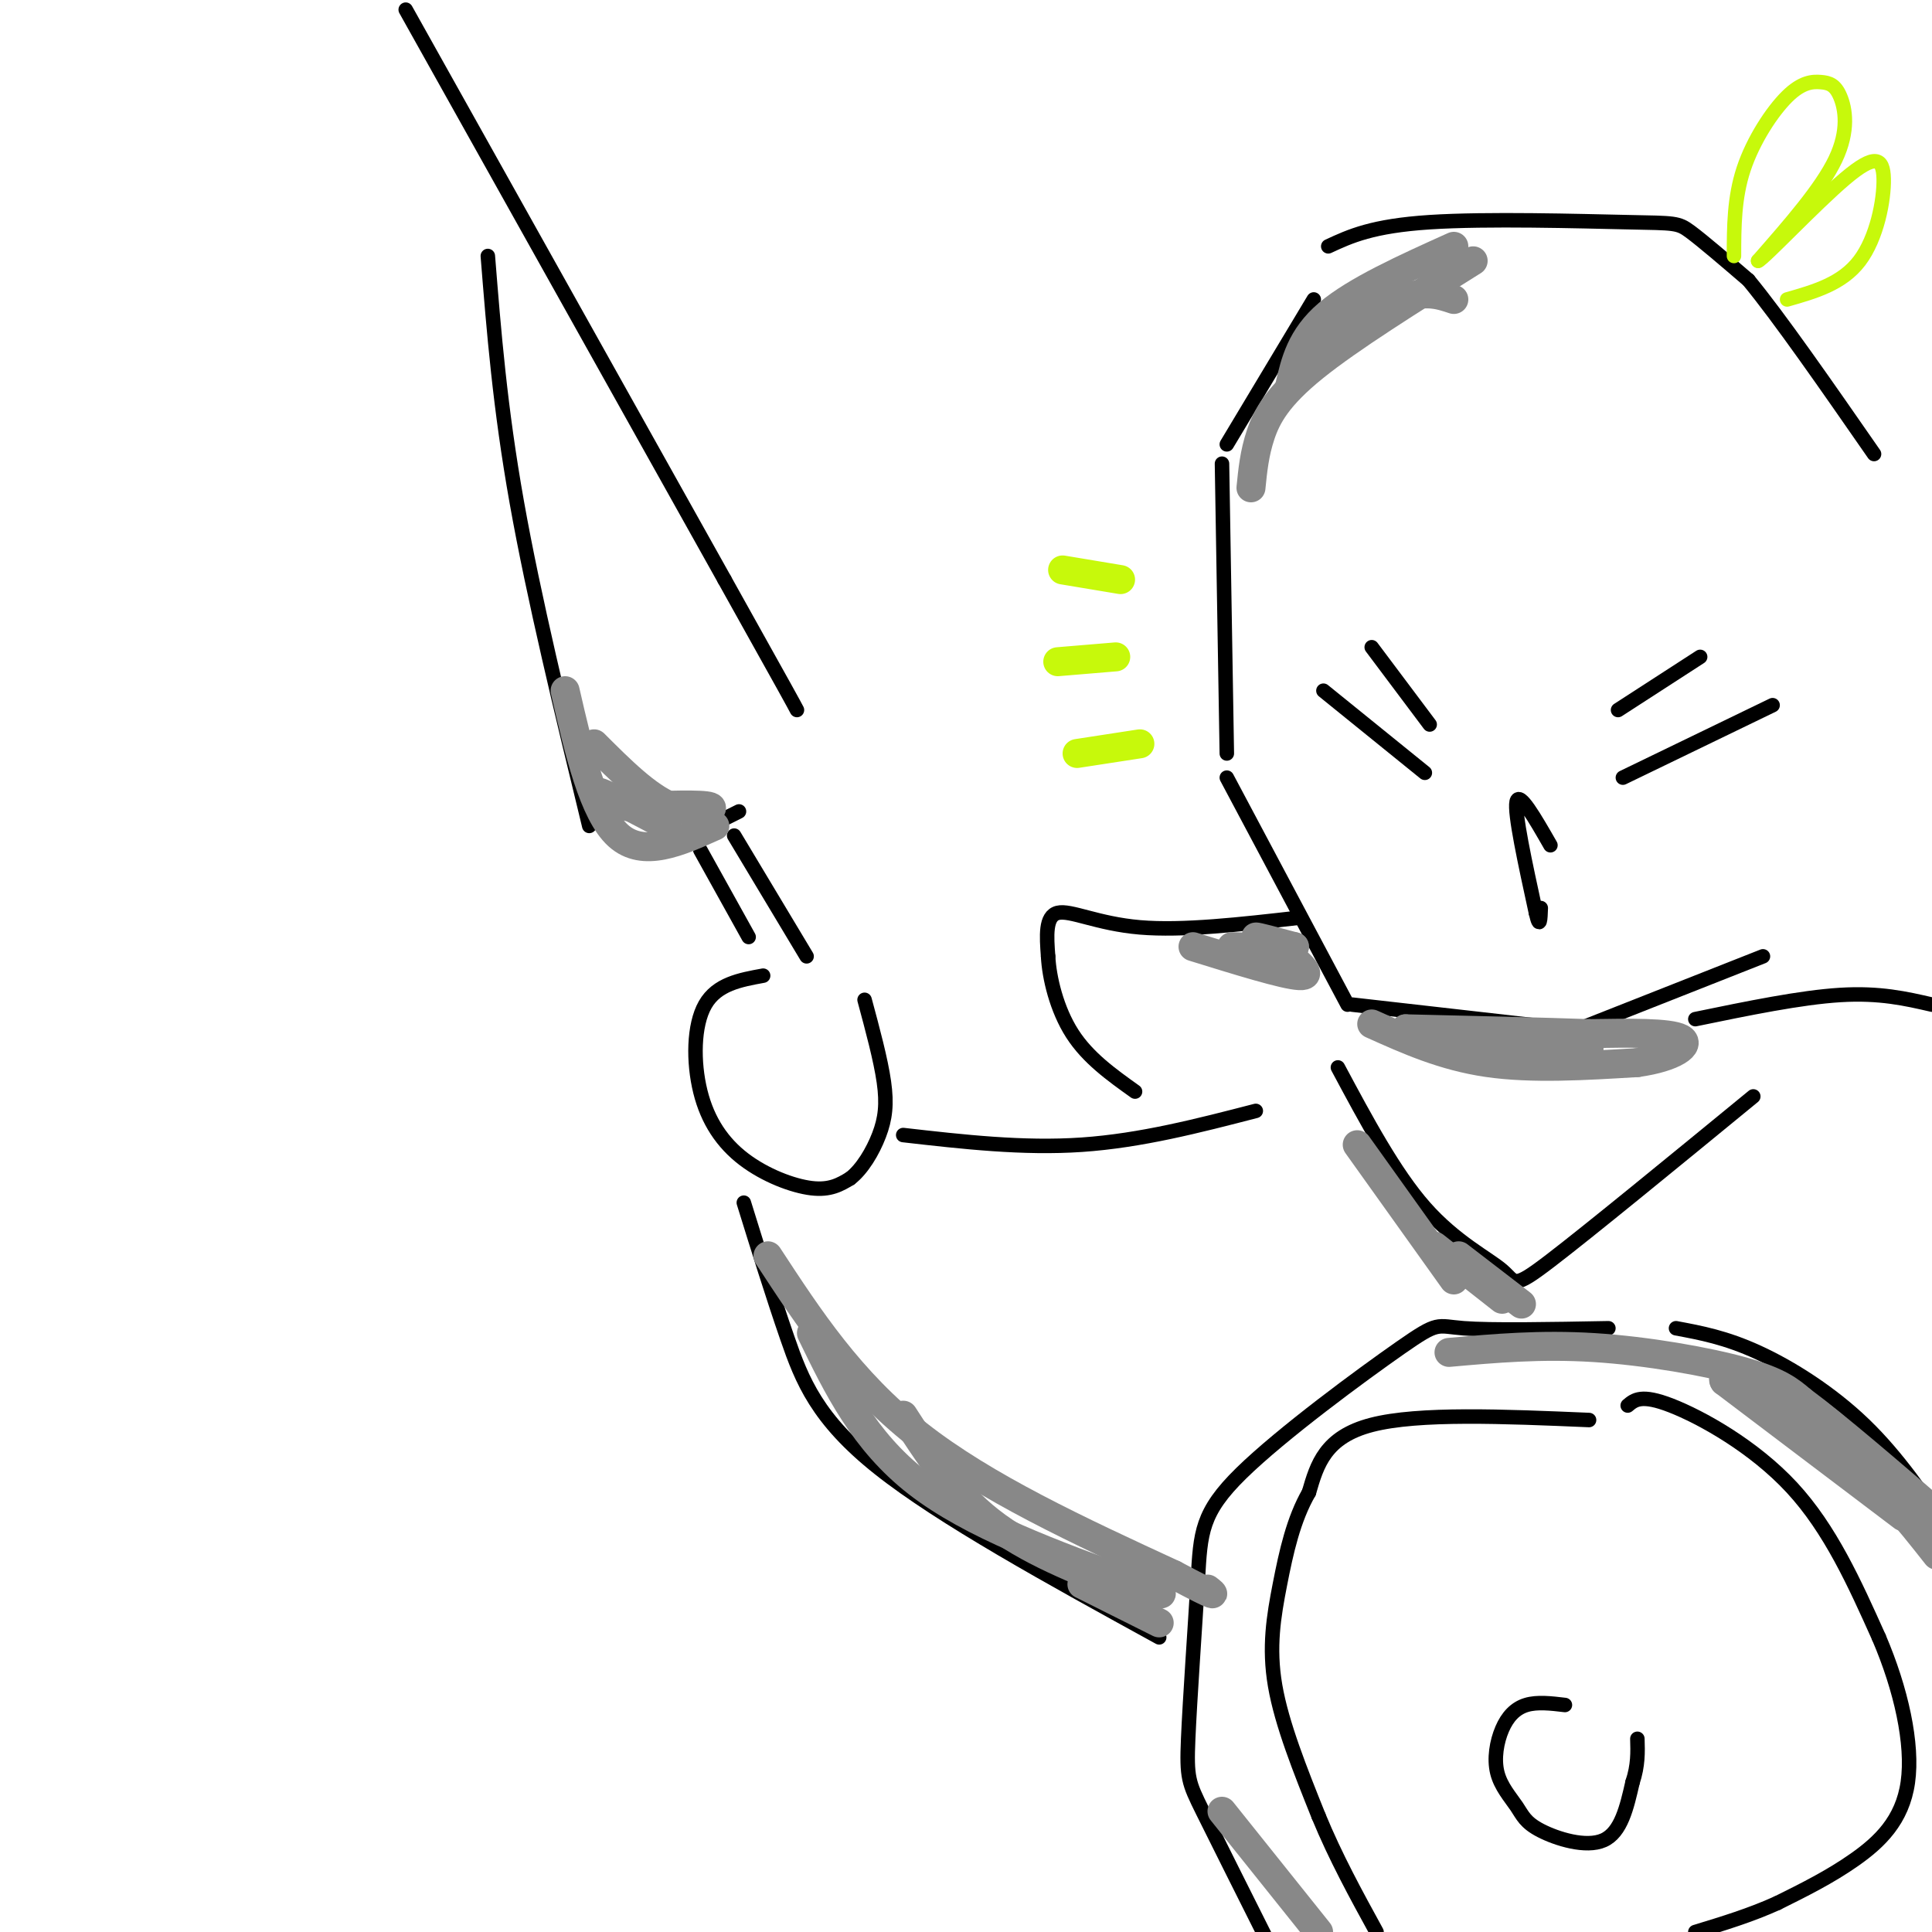 <svg viewBox='0 0 400 400' version='1.1' xmlns='http://www.w3.org/2000/svg' xmlns:xlink='http://www.w3.org/1999/xlink'><g fill='none' stroke='rgb(0,0,0)' stroke-width='3' stroke-linecap='round' stroke-linejoin='round'><path d='M272,62c0.000,0.000 -18.000,30.000 -18,30'/><path d='M253,96c0.000,0.000 1.000,60.000 1,60'/><path d='M254,161c0.000,0.000 25.000,47.000 25,47'/><path d='M280,208c0.000,0.000 44.000,5.000 44,5'/><path d='M327,213c0.000,0.000 38.000,-15.000 38,-15'/><path d='M275,51c4.554,-2.113 9.107,-4.226 21,-5c11.893,-0.774 31.125,-0.208 41,0c9.875,0.208 10.393,0.060 13,2c2.607,1.940 7.304,5.970 12,10'/><path d='M362,58c6.333,7.667 16.167,21.833 26,36'/><path d='M274,143c0.000,0.000 21.000,17.000 21,17'/><path d='M336,161c0.000,0.000 31.000,-15.000 31,-15'/><path d='M321,175c-3.250,-5.667 -6.500,-11.333 -7,-9c-0.500,2.333 1.750,12.667 4,23'/><path d='M318,189c0.833,3.667 0.917,1.333 1,-1'/><path d='M158,202c-4.785,0.871 -9.569,1.742 -12,6c-2.431,4.258 -2.507,11.904 -1,18c1.507,6.096 4.598,10.641 9,14c4.402,3.359 10.115,5.531 14,6c3.885,0.469 5.943,-0.766 8,-2'/><path d='M176,244c2.488,-1.893 4.708,-5.625 6,-9c1.292,-3.375 1.655,-6.393 1,-11c-0.655,-4.607 -2.327,-10.804 -4,-17'/><path d='M155,194c0.000,0.000 -10.000,-18.000 -10,-18'/><path d='M152,173c0.000,0.000 15.000,25.000 15,25'/><path d='M141,174c0.000,0.000 12.000,-6.000 12,-6'/><path d='M122,171c-5.750,-23.667 -11.500,-47.333 -15,-67c-3.500,-19.667 -4.750,-35.333 -6,-51'/><path d='M84,2c0.000,0.000 66.000,118.000 66,118'/><path d='M150,120c13.500,24.167 14.250,25.583 15,27'/><path d='M333,275c-12.140,0.224 -24.280,0.447 -30,0c-5.720,-0.447 -5.020,-1.565 -13,4c-7.980,5.565 -24.638,17.812 -33,26c-8.362,8.188 -8.427,12.319 -9,22c-0.573,9.681 -1.654,24.914 -2,33c-0.346,8.086 0.044,9.025 3,15c2.956,5.975 8.478,16.988 14,28'/><path d='M347,275c5.133,0.956 10.267,1.911 17,5c6.733,3.089 15.067,8.311 22,15c6.933,6.689 12.467,14.844 18,23'/><path d='M324,353c-2.874,-0.342 -5.747,-0.683 -8,0c-2.253,0.683 -3.884,2.392 -5,5c-1.116,2.608 -1.716,6.116 -1,9c0.716,2.884 2.749,5.144 4,7c1.251,1.856 1.722,3.307 5,5c3.278,1.693 9.365,3.626 13,2c3.635,-1.626 4.817,-6.813 6,-12'/><path d='M338,369c1.167,-3.500 1.083,-6.250 1,-9'/><path d='M329,294c-17.667,-0.750 -35.333,-1.500 -45,1c-9.667,2.500 -11.333,8.250 -13,14'/><path d='M271,309c-3.202,5.536 -4.708,12.375 -6,19c-1.292,6.625 -2.369,13.036 -1,21c1.369,7.964 5.185,17.482 9,27'/><path d='M273,376c3.500,8.500 7.750,16.250 12,24'/><path d='M337,291c1.422,-1.200 2.844,-2.400 9,0c6.156,2.400 17.044,8.400 25,17c7.956,8.600 12.978,19.800 18,31'/><path d='M389,339c4.607,10.738 7.125,22.083 6,30c-1.125,7.917 -5.893,12.405 -11,16c-5.107,3.595 -10.554,6.298 -16,9'/><path d='M368,394c-5.500,2.500 -11.250,4.250 -17,6'/><path d='M154,249c2.978,9.600 5.956,19.200 9,28c3.044,8.800 6.156,16.800 19,27c12.844,10.200 35.422,22.600 58,35'/><path d='M187,235c12.417,1.417 24.833,2.833 37,2c12.167,-0.833 24.083,-3.917 36,-7'/><path d='M351,211c10.917,-2.250 21.833,-4.500 30,-5c8.167,-0.500 13.583,0.750 19,2'/><path d='M277,221c5.845,10.929 11.690,21.857 18,29c6.310,7.143 13.083,10.500 16,13c2.917,2.500 1.976,4.143 10,-2c8.024,-6.143 25.012,-20.071 42,-34'/><path d='M269,190c-12.089,1.378 -24.178,2.756 -33,2c-8.822,-0.756 -14.378,-3.644 -17,-3c-2.622,0.644 -2.311,4.822 -2,9'/><path d='M217,198c0.222,4.422 1.778,10.978 5,16c3.222,5.022 8.111,8.511 13,12'/><path d='M284,134c0.000,0.000 12.000,16.000 12,16'/><path d='M335,147c0.000,0.000 17.000,-11.000 17,-11'/></g>
<g fill='none' stroke='rgb(199,249,11)' stroke-width='3' stroke-linecap='round' stroke-linejoin='round'><path d='M359,53c0.011,-6.006 0.021,-12.011 2,-18c1.979,-5.989 5.925,-11.961 9,-15c3.075,-3.039 5.278,-3.144 7,-3c1.722,0.144 2.964,0.539 4,3c1.036,2.461 1.868,6.989 -1,13c-2.868,6.011 -9.434,13.506 -16,21'/><path d='M364,54c1.085,-0.356 11.796,-11.745 18,-17c6.204,-5.255 7.901,-4.376 8,0c0.099,4.376 -1.400,12.250 -5,17c-3.600,4.750 -9.300,6.375 -15,8'/></g>
<g fill='none' stroke='rgb(199,249,11)' stroke-width='6' stroke-linecap='round' stroke-linejoin='round'><path d='M220,118c0.000,0.000 12.000,2.000 12,2'/><path d='M219,137c0.000,0.000 12.000,-1.000 12,-1'/><path d='M223,156c0.000,0.000 13.000,-2.000 13,-2'/></g>
<g fill='none' stroke='rgb(136,136,136)' stroke-width='6' stroke-linecap='round' stroke-linejoin='round'><path d='M117,143c2.917,12.667 5.833,25.333 11,30c5.167,4.667 12.583,1.333 20,-2'/><path d='M123,154c5.489,5.489 10.978,10.978 16,13c5.022,2.022 9.578,0.578 8,0c-1.578,-0.578 -9.289,-0.289 -17,0'/><path d='M130,167c-4.600,-0.978 -7.600,-3.422 -6,-3c1.600,0.422 7.800,3.711 14,7'/><path d='M284,212c7.417,3.333 14.833,6.667 24,8c9.167,1.333 20.083,0.667 31,0'/><path d='M339,220c7.667,-1.067 11.333,-3.733 9,-5c-2.333,-1.267 -10.667,-1.133 -19,-1'/><path d='M329,214c-9.500,-0.333 -23.750,-0.667 -38,-1'/><path d='M291,213c0.000,0.500 19.000,2.250 38,4'/><path d='M247,196c9.417,2.917 18.833,5.833 22,6c3.167,0.167 0.083,-2.417 -3,-5'/><path d='M266,197c-2.156,-1.533 -6.044,-2.867 -6,-3c0.044,-0.133 4.022,0.933 8,2'/><path d='M268,196c-0.833,0.333 -6.917,0.167 -13,0'/><path d='M300,280c9.489,-0.844 18.978,-1.689 30,-1c11.022,0.689 23.578,2.911 31,5c7.422,2.089 9.711,4.044 12,6'/><path d='M373,290c7.000,5.167 18.500,15.083 30,25'/><path d='M394,314c0.000,0.000 -37.000,-28.000 -37,-28'/><path d='M357,286c-1.844,-2.489 12.044,5.289 22,13c9.956,7.711 15.978,15.356 22,23'/><path d='M159,260c8.500,13.000 17.000,26.000 31,37c14.000,11.000 33.500,20.000 53,29'/><path d='M243,326c10.000,5.333 8.500,4.167 7,3'/><path d='M168,276c5.417,11.167 10.833,22.333 22,31c11.167,8.667 28.083,14.833 45,21'/><path d='M235,328c8.000,3.500 5.500,1.750 3,0'/><path d='M187,293c5.167,8.000 10.333,16.000 18,22c7.667,6.000 17.833,10.000 28,14'/><path d='M224,328c0.000,0.000 16.000,8.000 16,8'/><path d='M259,101c0.356,-3.578 0.711,-7.156 2,-11c1.289,-3.844 3.511,-7.956 11,-14c7.489,-6.044 20.244,-14.022 33,-22'/><path d='M267,80c1.167,-5.083 2.333,-10.167 8,-15c5.667,-4.833 15.833,-9.417 26,-14'/><path d='M271,74c7.000,-5.000 14.000,-10.000 19,-12c5.000,-2.000 8.000,-1.000 11,0'/><path d='M281,237c0.000,0.000 20.000,28.000 20,28'/><path d='M297,258c0.000,0.000 14.000,11.000 14,11'/><path d='M302,260c0.000,0.000 13.000,10.000 13,10'/><path d='M253,375c0.000,0.000 20.000,25.000 20,25'/></g>
</svg>